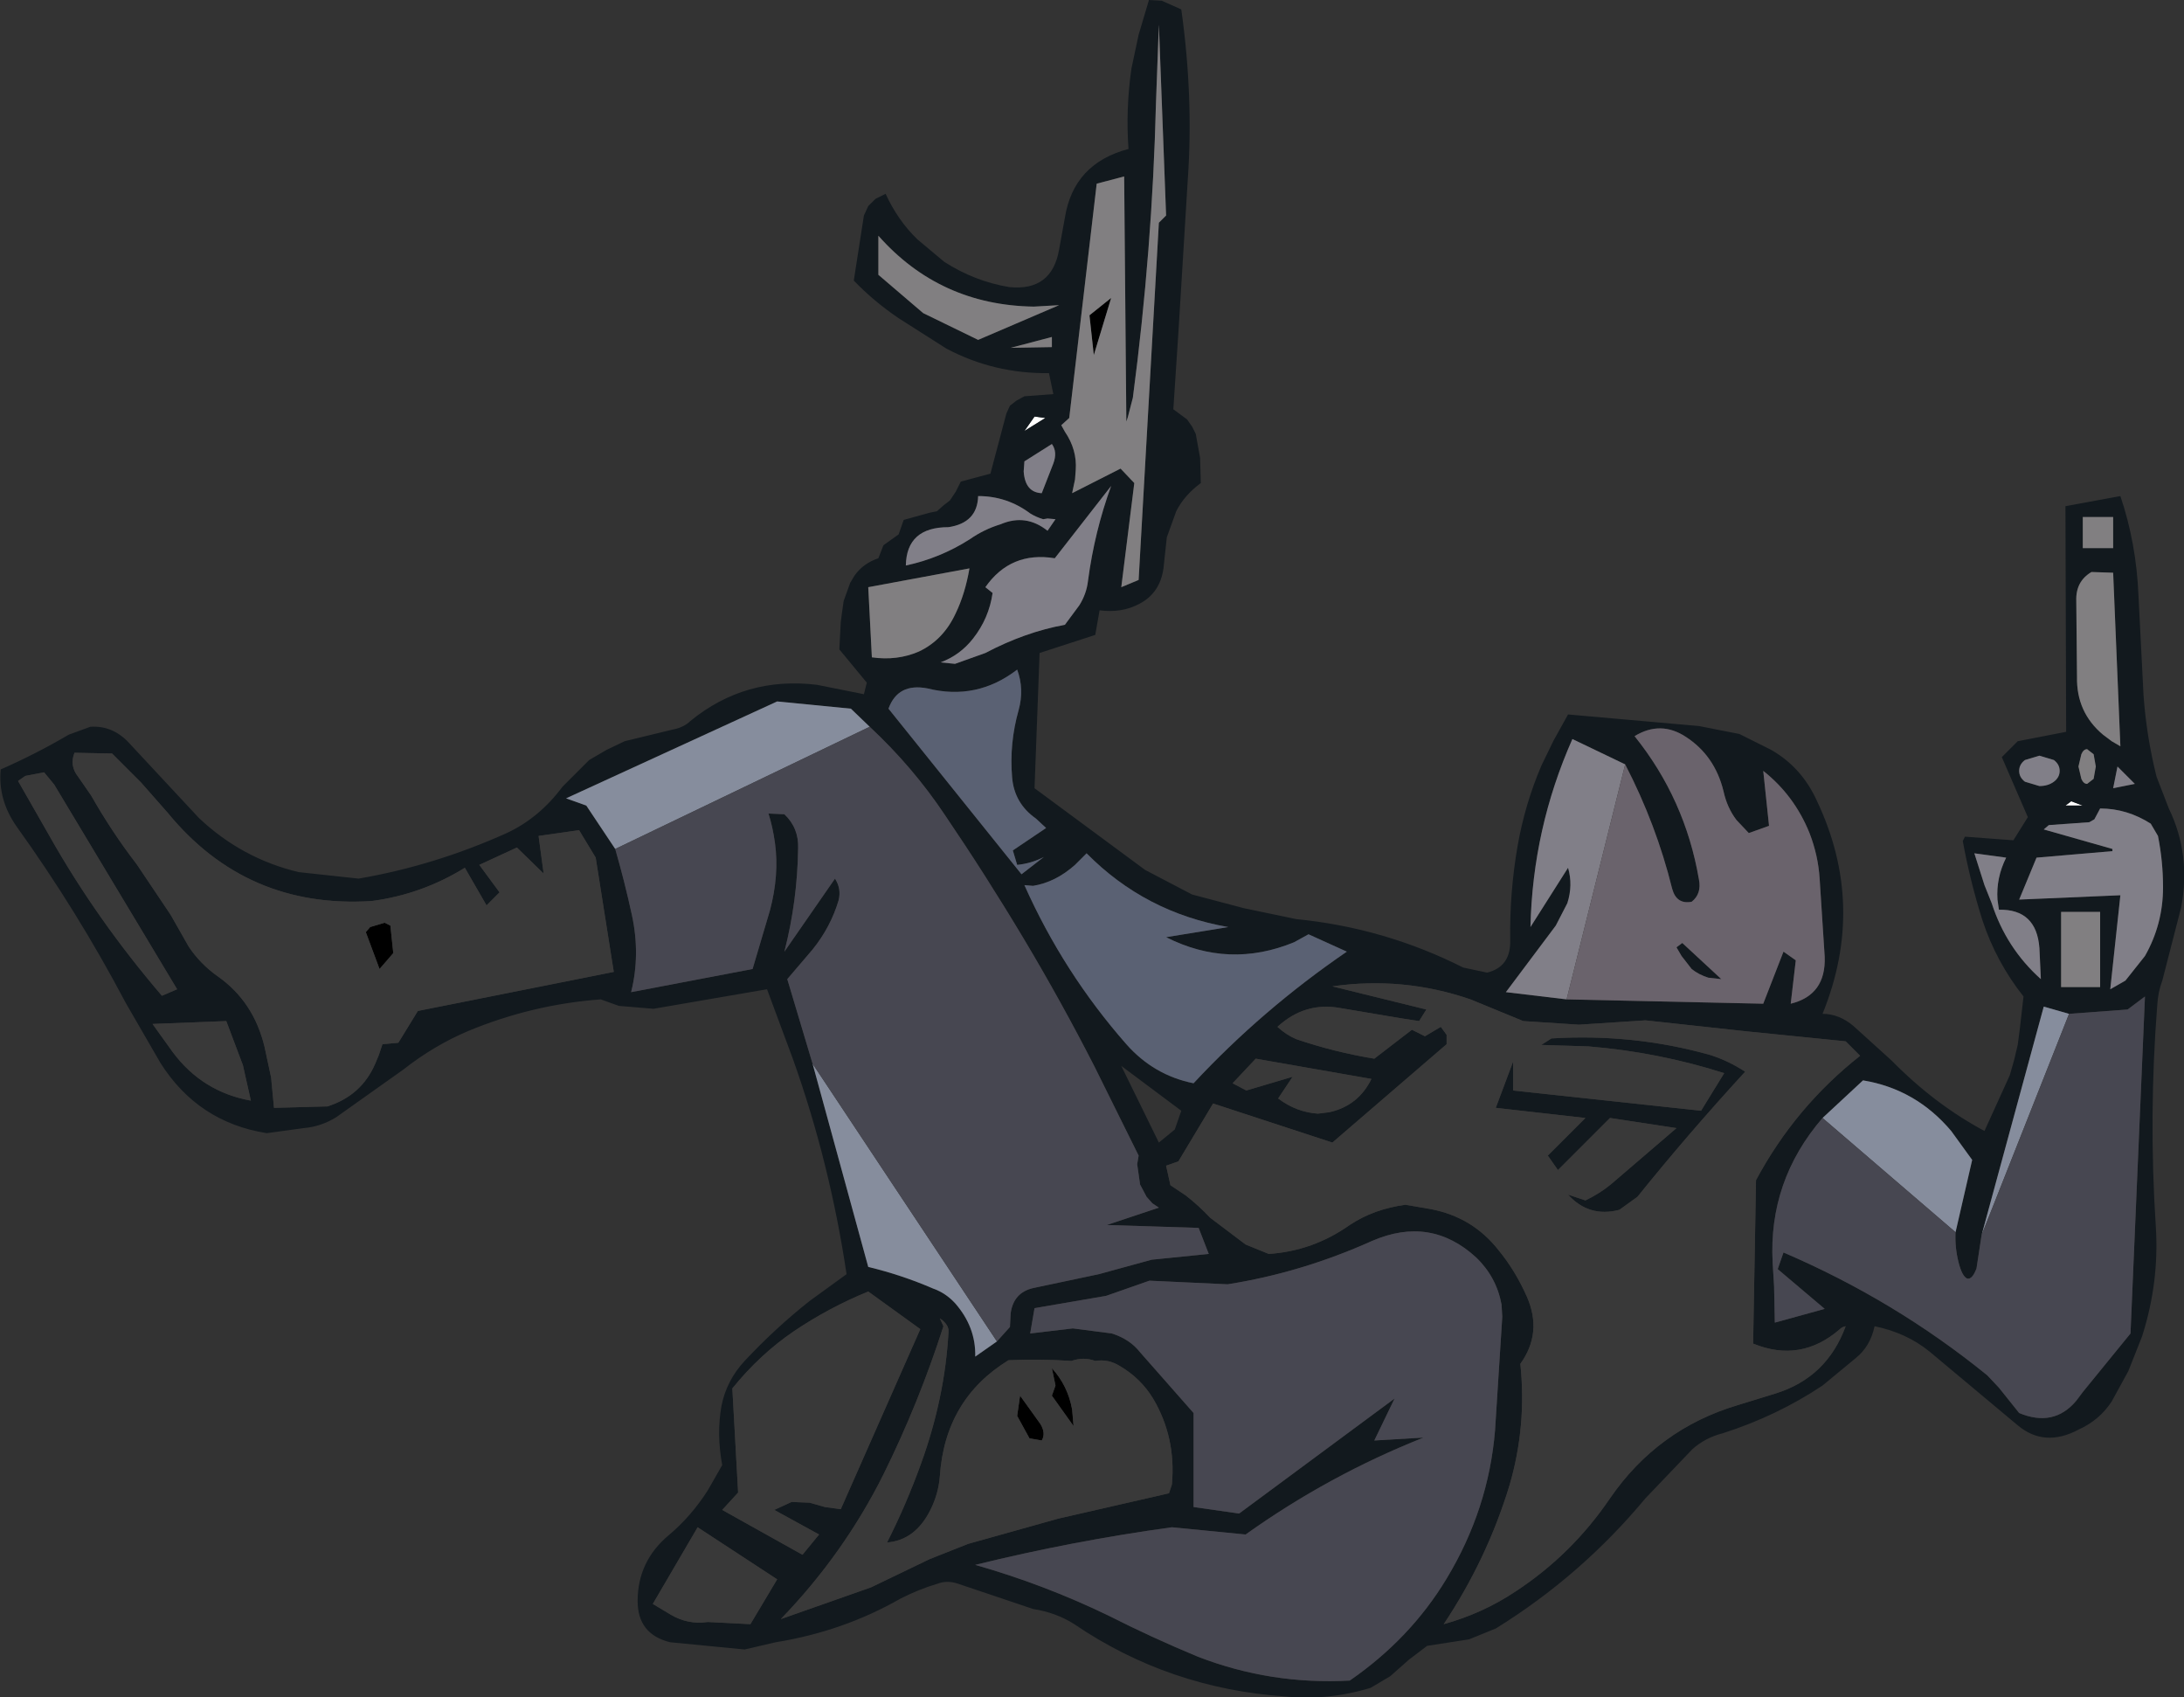 <?xml version="1.0" encoding="UTF-8" standalone="no"?>
<svg xmlns:xlink="http://www.w3.org/1999/xlink" height="117.35px" width="151.05px" xmlns="http://www.w3.org/2000/svg">
  <rect width="100%" height="100%" fill="#333333" stroke="none"/>
  <g transform="matrix(1.0, 0.0, 0.0, 1.0, 75.35, 58.9)">
    <path d="M0.0 -37.1 L1.5 -38.3 0.3 -34.35 0.0 -37.1 M-2.6 35.7 Q-1.5 36.9 -1.2 38.55 L-1.1 39.7 -2.6 37.6 -2.35 36.9 -2.6 35.7 M-4.8 37.6 L-3.4 39.55 Q-3.0 40.2 -3.3 40.7 L-4.15 40.55 -5.0 39.0 -4.8 37.6 M-48.75 4.9 L-48.35 5.1 -48.15 7.0 -49.1 8.1 -50.05 5.55 -49.75 5.2 -48.75 4.9" fill="#000000" fill-rule="evenodd" stroke="none"/>
    <path d="M67.9 -3.5 L68.7 -3.2 67.5 -3.2 67.9 -3.5 M-3.05 -30.0 L-4.5 -29.1 -3.8 -30.1 -3.05 -30.0" fill="#ffffff" fill-rule="evenodd" stroke="none"/>
    <path d="M4.8 -57.2 L4.6 -51.8 Q4.35 -41.65 3.0 -31.4 L2.65 -30.05 2.55 -29.75 2.4 -46.7 0.5 -46.2 -1.4 -30.0 -1.95 -29.5 -1.7 -29.05 Q-0.85 -27.8 -0.95 -26.4 L-1.0 -25.75 -1.2 -24.8 2.15 -26.5 3.1 -25.5 2.2 -18.3 3.4 -18.8 4.8 -43.5 5.3 -44.0 4.8 -57.2 M6.35 -58.25 Q7.2 -52.2 6.8 -46.5 L6.15 -35.9 5.8 -30.6 6.75 -29.9 7.1 -29.4 7.35 -28.9 7.65 -27.25 7.7 -25.5 Q6.55 -24.65 6.0 -23.55 L5.35 -21.75 5.15 -19.9 Q5.0 -17.95 3.45 -17.15 2.25 -16.5 0.7 -16.7 L0.4 -15.0 -3.45 -13.75 -3.8 -4.4 3.85 1.25 7.1 2.95 10.7 3.9 14.3 4.65 Q20.4 5.25 25.85 8.0 L27.5 8.35 Q29.15 7.95 29.1 6.1 29.05 2.85 29.6 -0.35 30.1 -3.25 31.25 -5.95 L32.1 -7.7 33.1 -9.5 42.15 -8.7 44.95 -8.15 47.15 -7.05 Q49.25 -5.85 50.3 -3.55 53.75 3.7 50.7 11.2 51.85 11.2 52.85 12.05 L55.5 14.45 Q58.45 17.45 61.9 19.3 L63.65 15.45 63.95 14.4 64.2 13.35 64.35 12.2 64.6 10.0 Q62.7 7.6 61.75 4.7 60.9 2.0 60.4 -0.75 L60.55 -1.05 63.9 -0.8 64.9 -2.4 63.1 -6.55 64.2 -7.65 67.55 -8.3 67.5 -23.9 71.3 -24.6 Q72.4 -21.35 72.55 -17.75 L72.9 -10.85 Q73.1 -8.0 73.8 -5.2 L74.65 -3.0 Q76.2 0.2 75.5 3.85 L74.2 8.9 Q73.9 9.7 73.85 10.6 73.25 18.25 73.75 25.9 74.0 29.75 72.8 33.5 L71.85 35.9 70.7 38.0 Q69.85 39.3 68.4 39.95 66.05 41.2 64.2 39.65 L58.1 34.55 Q56.5 33.25 54.3 32.8 54.0 34.2 53.0 35.0 L50.7 36.9 Q47.55 39.0 43.8 40.2 42.6 40.5 41.7 41.3 L38.45 44.7 Q34.0 50.05 28.1 53.7 L26.25 54.45 23.35 54.9 22.1 55.85 20.8 57.0 19.45 57.8 Q16.5 58.7 13.55 58.4 5.5 57.85 -1.05 53.4 -2.3 52.6 -3.9 52.35 L-9.1 50.6 Q-9.85 50.35 -10.5 50.6 -11.85 51.0 -13.1 51.65 -17.05 53.9 -21.7 54.65 L-23.85 55.15 -29.0 54.65 Q-31.25 54.1 -31.25 51.8 -31.25 49.05 -29.1 47.25 -27.55 45.95 -26.4 44.15 L-25.4 42.4 Q-25.8 40.25 -25.45 38.3 -25.1 36.55 -23.85 35.2 -21.75 32.95 -19.35 31.05 L-16.8 29.2 Q-17.95 21.5 -20.5 14.35 L-22.3 9.5 -30.15 10.85 -32.55 10.65 -33.8 10.2 Q-38.55 10.55 -43.0 12.4 -45.35 13.4 -47.45 15.05 L-52.1 18.35 Q-53.15 19.0 -54.35 19.1 L-56.9 19.45 Q-61.65 18.7 -64.25 14.6 L-66.65 10.45 Q-70.0 4.1 -74.2 -1.75 -75.5 -3.6 -75.3 -5.7 -72.9 -6.75 -70.6 -8.1 L-69.1 -8.65 Q-67.5 -8.75 -66.35 -7.45 L-61.6 -2.35 Q-58.65 0.45 -54.7 1.4 L-50.55 1.85 Q-45.3 0.95 -40.3 -1.3 -38.05 -2.35 -36.45 -4.5 L-34.6 -6.35 -33.4 -7.05 -32.15 -7.65 -28.85 -8.45 Q-28.05 -8.6 -27.6 -9.05 -23.8 -12.15 -18.85 -11.55 L-15.6 -10.9 -15.4 -11.7 -17.3 -14.0 -17.2 -15.9 -17.1 -16.65 -17.0 -17.35 -16.55 -18.6 -16.25 -19.1 Q-15.65 -19.95 -14.6 -20.3 L-14.25 -21.2 -13.2 -21.95 -12.85 -22.95 -11.05 -23.45 -10.55 -23.55 -10.1 -23.95 -9.65 -24.3 -9.25 -24.9 -8.9 -25.6 -6.85 -26.15 -5.75 -30.3 -5.5 -30.85 -5.05 -31.2 -4.5 -31.5 -2.5 -31.65 -2.8 -33.1 Q-6.6 -33.05 -9.9 -34.8 L-13.2 -36.9 Q-14.9 -38.05 -16.3 -39.5 L-15.6 -44.0 -15.3 -44.65 -14.8 -45.15 -14.1 -45.5 Q-13.25 -43.65 -11.9 -42.35 L-10.05 -40.8 Q-7.95 -39.45 -5.55 -39.05 -2.6 -38.75 -2.1 -41.65 L-1.7 -43.85 Q-1.1 -47.6 2.7 -48.6 2.5 -51.35 2.9 -54.15 L3.4 -56.5 4.1 -58.85 4.1 -58.9 5.0 -58.85 6.35 -58.25 M37.05 -6.05 L33.4 -7.8 Q30.65 -1.6 30.5 5.2 L33.1 1.1 Q33.45 2.3 33.05 3.55 L32.25 5.1 28.8 9.7 33.0 10.2 46.6 10.5 48.0 6.9 48.85 7.5 48.5 10.5 Q50.95 9.9 50.85 7.25 L50.5 1.85 Q50.4 0.25 49.8 -1.3 48.75 -3.9 46.6 -5.6 L47.0 -1.8 45.6 -1.3 44.75 -2.2 Q44.1 -3.05 43.85 -4.2 43.25 -6.65 41.25 -7.95 39.5 -9.1 37.7 -8.0 41.2 -3.65 42.15 1.9 42.35 2.9 41.65 3.45 40.6 3.65 40.3 2.55 39.2 -1.9 37.05 -6.05 M69.0 -7.1 Q68.75 -7.1 68.6 -6.75 L68.4 -5.9 68.6 -5.05 Q68.75 -4.7 69.0 -4.7 L69.45 -5.05 69.6 -5.9 69.45 -6.75 69.0 -7.1 M70.8 -23.15 L68.7 -23.15 68.7 -21.0 70.8 -21.0 70.8 -23.15 M70.8 -19.3 L69.3 -19.35 Q68.2 -18.7 68.25 -17.35 L68.3 -12.1 Q68.25 -9.65 70.1 -8.1 L70.7 -7.65 71.3 -7.3 70.8 -19.3 M65.7 -6.65 L64.7 -6.35 Q64.3 -6.05 64.3 -5.6 64.3 -5.15 64.7 -4.85 L65.7 -4.55 Q66.3 -4.55 66.7 -4.85 67.1 -5.15 67.1 -5.6 67.1 -6.05 66.7 -6.35 L65.7 -6.65 M67.9 -3.5 L67.5 -3.2 68.7 -3.2 67.9 -3.5 M72.3 -4.7 L71.1 -5.9 70.8 -4.4 72.3 -4.7 M66.35 -1.85 L66.0 -1.55 70.75 -0.2 70.75 -0.05 65.5 0.4 64.3 3.3 71.3 3.0 70.6 9.5 71.65 8.9 73.0 7.2 Q74.25 5.0 74.25 2.45 74.25 0.65 73.9 -1.1 L73.4 -1.95 Q71.75 -3.0 69.9 -3.0 L69.5 -2.25 69.15 -2.05 66.35 -1.85 M50.7 18.4 Q46.95 22.75 47.25 28.4 L47.35 30.05 47.4 32.55 50.85 31.6 47.6 28.85 48.0 27.7 Q55.7 31.0 62.1 36.2 L62.9 37.05 64.3 38.8 Q66.7 39.8 68.25 37.95 L68.7 37.35 72.0 33.3 73.0 10.0 71.8 10.9 67.75 11.2 66.0 10.7 61.7 26.5 61.35 28.8 Q61.05 29.6 60.7 29.5 60.35 29.35 60.1 28.35 59.85 27.35 59.9 26.3 L61.05 21.3 59.6 19.3 Q57.15 16.4 53.5 15.8 L50.7 18.4 M69.9 4.15 L67.2 4.15 67.2 9.35 69.9 9.35 69.9 4.15 M61.2 0.1 L61.9 2.3 62.4 3.55 Q63.4 6.65 65.8 8.8 L65.7 6.65 Q65.5 3.95 62.9 4.0 L62.8 3.3 Q62.7 1.8 63.4 0.4 L61.2 0.1 M43.7 8.8 L42.8 8.7 Q42.15 8.5 41.65 8.1 L40.95 7.2 40.6 6.6 41.0 6.3 43.7 8.8 M43.9 15.3 Q39.35 13.85 34.5 13.45 L31.25 13.35 31.95 12.9 Q37.65 12.55 42.95 14.05 44.2 14.45 45.35 15.2 41.4 19.5 37.9 23.85 L36.65 24.75 Q34.55 25.3 33.1 23.7 L34.3 24.1 Q35.25 23.65 36.05 23.0 L40.6 19.1 36.0 18.4 32.4 22.0 31.7 21.0 34.3 18.4 28.1 17.7 29.3 14.5 29.3 16.5 42.3 17.9 43.9 15.3 M53.3 14.1 L52.3 13.1 45.35 12.4 38.45 11.65 33.85 11.95 30.0 11.7 26.35 10.2 Q21.7 8.6 16.8 9.3 L23.3 10.9 22.8 11.7 21.5 11.5 17.35 10.8 Q14.9 10.35 13.0 12.1 13.6 12.65 14.3 12.95 16.95 13.85 19.7 14.3 L22.3 12.3 23.2 12.75 24.3 12.1 24.7 12.65 24.7 13.3 16.8 20.1 8.55 17.4 6.15 21.4 5.3 21.7 5.6 23.05 6.65 23.75 Q7.55 24.45 8.35 25.3 L10.8 27.15 12.4 27.8 Q15.45 27.6 18.0 25.8 19.65 24.7 21.85 24.4 L23.6 24.7 Q26.5 25.25 28.3 27.55 29.45 28.95 30.25 30.75 31.35 33.25 29.8 35.4 30.25 39.7 29.05 43.8 27.5 48.9 24.5 53.4 27.2 52.65 29.45 51.15 33.35 48.6 36.0 44.7 39.3 39.9 44.85 38.25 L47.45 37.45 Q51.0 36.35 52.3 32.8 52.05 32.85 51.9 33.0 49.2 35.35 45.9 34.0 L46.1 22.7 Q48.8 17.65 53.3 14.1 M17.8 6.9 L15.15 5.7 14.15 6.25 Q9.65 8.1 5.3 5.9 L9.6 5.2 Q3.85 4.2 -0.2 0.1 L-1.0 0.9 Q-2.35 2.1 -3.9 2.35 L-4.5 2.3 Q-1.8 8.35 2.55 13.3 4.45 15.45 7.2 16.0 11.95 10.9 17.8 6.9 M-6.4 33.85 L-5.5 32.85 -5.45 31.9 Q-5.25 30.45 -3.85 30.15 L0.65 29.2 4.3 28.2 8.25 27.8 7.55 26.0 1.2 25.8 4.8 24.6 4.35 24.3 3.95 23.85 3.5 23.0 3.3 21.6 3.4 21.0 0.35 14.85 Q-1.95 10.35 -4.55 6.0 -7.15 1.65 -10.0 -2.55 -12.2 -5.85 -15.2 -8.65 L-16.5 -9.9 -21.6 -10.4 -36.2 -3.7 -34.8 -3.2 -32.8 -0.2 Q-32.15 2.05 -31.65 4.35 -31.05 7.1 -31.7 9.7 L-23.3 8.1 -22.1 4.05 Q-21.45 1.6 -21.75 -0.6 -21.9 -1.7 -22.2 -2.65 L-21.1 -2.6 Q-20.1 -1.65 -20.15 -0.25 -20.2 3.4 -21.1 6.9 L-17.6 1.85 Q-17.15 2.55 -17.35 3.35 -17.9 5.2 -19.15 6.75 L-20.9 8.8 -19.15 14.65 -15.3 28.7 Q-13.0 29.25 -10.8 30.2 -9.95 30.5 -9.3 31.2 -7.85 32.85 -7.9 34.9 L-6.4 33.85 M6.35 17.9 L2.2 14.8 4.8 20.1 5.9 19.2 6.35 17.9 M2.1 35.55 Q1.3 35.05 0.4 35.2 -0.4 34.9 -1.25 35.2 -3.45 35.05 -5.6 35.15 -10.0 37.85 -10.35 43.2 -10.45 44.4 -11.0 45.5 -12.05 47.6 -14.0 47.75 -12.7 45.2 -11.65 42.3 -10.0 37.75 -9.75 33.2 -9.7 32.7 -10.35 32.25 L-10.1 32.8 Q-11.8 38.1 -14.25 43.05 -17.0 48.55 -21.35 53.05 L-15.1 50.85 -11.05 48.9 -8.4 47.85 -2.15 46.1 5.5 44.35 5.7 43.75 Q6.0 40.5 4.4 37.8 3.55 36.4 2.1 35.55 M16.6 18.0 Q18.6 17.55 19.5 15.7 L11.5 14.3 9.9 16.0 10.85 16.5 14.05 15.55 13.05 17.05 Q14.3 18.0 15.8 18.1 L16.6 18.0 M1.55 33.3 Q2.8 33.7 3.5 34.6 L7.2 38.8 7.2 45.3 10.35 45.75 21.1 37.8 19.7 40.7 23.1 40.5 Q16.55 43.1 10.8 47.2 L5.7 46.7 Q-1.2 47.65 -7.9 49.3 -3.15 50.65 1.3 52.8 4.25 54.3 7.5 55.65 12.55 57.6 18.0 57.3 22.2 54.4 24.7 50.25 27.6 45.45 28.05 40.0 L28.55 32.15 28.5 31.3 Q28.15 29.4 26.75 28.05 23.6 25.15 19.55 26.9 14.65 29.1 9.55 29.9 L4.15 29.65 1.15 30.7 -3.8 31.55 -4.1 33.3 -1.15 32.95 1.55 33.3 M-67.6 -6.8 L-70.2 -6.85 Q-70.55 -5.95 -69.95 -5.2 L-69.05 -3.9 Q-67.6 -1.35 -65.9 0.85 L-63.55 4.35 -62.3 6.55 Q-61.5 7.75 -60.3 8.6 -57.8 10.35 -57.05 13.5 L-56.6 15.6 -56.4 17.7 -52.7 17.6 Q-50.35 16.85 -49.4 14.65 L-49.15 14.05 -48.9 13.3 -47.8 13.2 -46.45 11.0 -32.9 8.3 -34.15 0.4 -35.3 -1.5 -38.1 -1.1 -37.75 1.5 -39.6 -0.3 -42.2 0.9 -40.8 2.8 -41.7 3.7 -43.2 1.1 Q-46.2 2.95 -49.65 3.4 -58.3 3.95 -63.75 -2.7 L-65.6 -4.8 -67.6 -6.8 M-72.3 -5.5 L-73.6 -5.25 -74.1 -4.9 -71.9 -1.05 Q-68.65 4.7 -64.15 9.95 L-63.1 9.5 -71.6 -4.65 -72.3 -5.5 M-2.6 -34.9 L-2.6 -35.6 -5.45 -34.85 -2.6 -34.9 M-2.1 -37.8 L-3.85 -37.7 Q-10.35 -37.8 -14.6 -42.6 L-14.6 -39.9 -11.5 -37.25 -7.7 -35.4 -2.1 -37.8 M-3.05 -30.0 L-3.8 -30.1 -4.5 -29.1 -3.05 -30.0 M-9.3 -13.0 L-7.2 -13.75 Q-4.45 -15.2 -1.7 -15.7 L-0.7 -17.05 Q-0.2 -17.85 -0.1 -18.75 0.35 -22.15 1.5 -25.3 L-2.4 -20.3 Q-5.45 -20.8 -7.2 -18.3 L-6.7 -17.9 Q-6.95 -16.15 -8.05 -14.75 -8.95 -13.6 -10.3 -13.1 L-9.3 -13.0 M-2.9 -23.05 L-3.2 -23.0 Q-3.7 -23.15 -4.1 -23.4 -5.7 -24.6 -7.7 -24.6 -7.75 -22.75 -9.75 -22.45 -12.65 -22.45 -12.7 -19.8 -10.35 -20.3 -8.3 -21.6 -7.3 -22.3 -6.15 -22.65 -4.4 -23.4 -2.9 -22.2 L-2.35 -23.0 -2.9 -23.05 M-4.55 -26.3 Q-4.45 -24.85 -3.3 -24.8 L-2.5 -26.85 Q-2.2 -27.65 -2.6 -28.2 L-4.5 -27.0 -4.55 -26.3 M-9.25 -16.5 Q-8.6 -17.85 -8.3 -19.6 L-15.3 -18.3 -15.05 -13.45 Q-13.3 -13.2 -11.8 -13.85 -10.1 -14.65 -9.25 -16.5 M-11.2 -11.3 Q-13.25 -11.7 -13.9 -9.9 L-4.7 1.55 -3.15 0.35 Q-4.0 0.8 -5.0 0.9 L-5.3 -0.1 -3.0 -1.65 -3.7 -2.3 Q-5.2 -3.35 -5.35 -5.15 -5.55 -7.5 -4.9 -9.8 -4.5 -11.25 -5.0 -12.6 -7.8 -10.45 -11.2 -11.3 M-20.45 33.15 Q-22.8 34.75 -24.7 37.1 L-24.3 44.3 -25.4 45.5 -19.85 48.6 -18.7 47.2 -21.8 45.5 -20.6 44.95 -19.35 45.0 -18.3 45.3 -17.2 45.45 -11.7 33.0 -15.3 30.4 Q-18.0 31.5 -20.45 33.15 M-23.45 53.4 L-21.6 50.3 -27.1 46.7 -30.2 52.0 -28.95 52.75 Q-27.75 53.45 -26.4 53.25 L-23.45 53.4 M-58.0 17.2 L-58.55 14.75 -59.7 11.7 -64.8 11.9 -63.4 13.85 Q-61.35 16.6 -58.0 17.2" fill="#12191e" fill-rule="evenodd" stroke="none"/>
    <path d="M4.8 -57.2 L5.3 -44.0 4.8 -43.5 3.4 -18.8 2.2 -18.3 3.1 -25.5 2.15 -26.5 -1.2 -24.8 -1.0 -25.75 -0.95 -26.4 Q-0.85 -27.8 -1.7 -29.05 L-1.95 -29.5 -1.4 -30.0 0.5 -46.2 2.4 -46.7 2.55 -29.75 2.65 -30.05 3.0 -31.4 Q4.35 -41.65 4.6 -51.8 L4.8 -57.2 M0.0 -37.1 L0.3 -34.35 1.5 -38.3 0.0 -37.1 M70.8 -19.3 L71.3 -7.3 70.7 -7.65 70.1 -8.1 Q68.25 -9.65 68.3 -12.1 L68.25 -17.35 Q68.2 -18.7 69.3 -19.35 L70.8 -19.3 M70.8 -23.15 L70.8 -21.0 68.7 -21.0 68.7 -23.15 70.8 -23.15 M69.0 -7.1 L69.45 -6.75 69.6 -5.9 69.45 -5.05 69.0 -4.7 Q68.75 -4.7 68.6 -5.05 L68.4 -5.9 68.6 -6.75 Q68.75 -7.1 69.0 -7.1 M69.9 4.15 L69.9 9.35 67.2 9.35 67.2 4.15 69.9 4.15 M-2.1 -37.8 L-7.7 -35.4 -11.5 -37.25 -14.6 -39.9 -14.6 -42.6 Q-10.35 -37.8 -3.85 -37.7 L-2.1 -37.8 M-2.6 -34.9 L-5.45 -34.85 -2.6 -35.6 -2.6 -34.9 M-9.25 -16.5 Q-10.1 -14.65 -11.8 -13.85 -13.3 -13.2 -15.05 -13.45 L-15.3 -18.3 -8.3 -19.6 Q-8.6 -17.85 -9.25 -16.5" fill="#817f81" fill-rule="evenodd" stroke="none"/>
    <path d="M33.0 10.2 L28.8 9.7 32.25 5.1 33.05 3.55 Q33.45 2.3 33.1 1.1 L30.5 5.2 Q30.65 -1.6 33.4 -7.8 L37.05 -6.05 33.0 10.2 M65.7 -6.65 L66.7 -6.35 Q67.1 -6.05 67.1 -5.6 67.1 -5.15 66.7 -4.85 66.3 -4.55 65.7 -4.55 L64.7 -4.85 Q64.3 -5.15 64.3 -5.6 64.3 -6.05 64.7 -6.35 L65.7 -6.65 M66.35 -1.85 L69.15 -2.05 69.5 -2.25 69.9 -3.0 Q71.75 -3.0 73.4 -1.95 L73.9 -1.1 Q74.25 0.65 74.25 2.45 74.25 5.0 73.0 7.2 L71.65 8.9 70.6 9.5 71.3 3.0 64.3 3.3 65.5 0.4 70.75 -0.05 70.75 -0.2 66.0 -1.55 66.35 -1.85 M72.3 -4.7 L70.8 -4.4 71.1 -5.9 72.3 -4.7 M61.2 0.1 L63.4 0.4 Q62.7 1.8 62.8 3.3 L62.9 4.0 Q65.5 3.95 65.7 6.65 L65.8 8.8 Q63.4 6.65 62.4 3.55 L61.9 2.3 61.2 0.1 M-4.55 -26.3 L-4.5 -27.0 -2.6 -28.2 Q-2.2 -27.65 -2.5 -26.85 L-3.3 -24.8 Q-4.45 -24.85 -4.55 -26.3 M-2.9 -23.05 L-2.35 -23.0 -2.9 -22.2 Q-4.4 -23.4 -6.15 -22.65 -7.3 -22.3 -8.3 -21.6 -10.35 -20.3 -12.7 -19.8 -12.65 -22.45 -9.75 -22.45 -7.75 -22.75 -7.7 -24.6 -5.7 -24.6 -4.1 -23.4 -3.7 -23.15 -3.2 -23.0 L-2.9 -23.05 M-9.3 -13.0 L-10.3 -13.1 Q-8.95 -13.6 -8.05 -14.75 -6.95 -16.15 -6.7 -17.9 L-7.2 -18.3 Q-5.45 -20.8 -2.4 -20.3 L1.5 -25.3 Q0.35 -22.15 -0.1 -18.75 -0.2 -17.85 -0.7 -17.05 L-1.7 -15.7 Q-4.45 -15.2 -7.2 -13.75 L-9.3 -13.0" fill="#817f88" fill-rule="evenodd" stroke="none"/>
    <path d="M50.7 18.4 L53.5 15.8 Q57.15 16.4 59.6 19.3 L61.05 21.3 59.9 26.3 50.7 18.4 M61.7 26.5 L66.0 10.7 67.75 11.2 61.7 26.5 M-6.4 33.85 L-7.9 34.9 Q-7.85 32.85 -9.3 31.2 -9.95 30.5 -10.8 30.2 -13.0 29.25 -15.3 28.7 L-19.15 14.65 -6.4 33.85 M-32.8 -0.2 L-34.8 -3.2 -36.2 -3.7 -21.6 -10.4 -16.5 -9.9 -15.2 -8.65 -32.8 -0.2" fill="#868d9d" fill-rule="evenodd" stroke="none"/>
    <path d="M17.8 6.9 Q11.95 10.9 7.2 16.0 4.45 15.45 2.55 13.3 -1.8 8.35 -4.5 2.3 L-3.9 2.35 Q-2.35 2.1 -1.0 0.9 L-0.2 0.1 Q3.85 4.2 9.6 5.2 L5.3 5.9 Q9.65 8.1 14.15 6.25 L15.15 5.7 17.8 6.9 M-11.2 -11.3 Q-7.8 -10.45 -5.0 -12.6 -4.5 -11.25 -4.9 -9.8 -5.55 -7.5 -5.35 -5.15 -5.2 -3.35 -3.7 -2.3 L-3.0 -1.65 -5.3 -0.1 -5.0 0.9 Q-4.0 0.8 -3.15 0.35 L-4.7 1.55 -13.9 -9.9 Q-13.25 -11.7 -11.2 -11.3" fill="#5a6173" fill-rule="evenodd" stroke="none"/>
    <path d="M43.9 15.3 L42.3 17.9 29.3 16.5 29.3 14.5 28.1 17.7 34.3 18.4 31.7 21.0 32.4 22.0 36.0 18.4 40.6 19.1 36.05 23.0 Q35.25 23.65 34.3 24.1 L33.1 23.7 Q34.55 25.3 36.65 24.75 L37.9 23.85 Q41.4 19.5 45.35 15.2 44.2 14.45 42.95 14.05 37.65 12.55 31.95 12.9 L31.25 13.35 34.5 13.45 Q39.35 13.85 43.9 15.3 M53.3 14.1 Q48.8 17.65 46.1 22.7 L45.9 34.0 Q49.2 35.35 51.9 33.0 52.05 32.85 52.3 32.8 51.0 36.35 47.45 37.45 L44.85 38.25 Q39.3 39.9 36.0 44.7 33.35 48.6 29.45 51.15 27.2 52.65 24.5 53.4 27.5 48.9 29.05 43.8 30.25 39.7 29.8 35.4 31.35 33.25 30.25 30.75 29.45 28.95 28.3 27.55 26.5 25.25 23.6 24.7 L21.85 24.4 Q19.65 24.7 18.0 25.8 15.45 27.6 12.4 27.8 L10.8 27.15 8.35 25.3 Q7.55 24.45 6.65 23.75 L5.6 23.05 5.3 21.7 6.15 21.4 8.55 17.4 16.8 20.1 24.7 13.3 24.7 12.65 24.3 12.1 23.2 12.75 22.3 12.3 19.7 14.3 Q16.95 13.85 14.3 12.95 13.6 12.65 13.0 12.1 14.9 10.35 17.35 10.8 L21.5 11.5 22.8 11.7 23.3 10.9 16.8 9.3 Q21.7 8.6 26.35 10.2 L30.0 11.7 33.85 11.95 38.45 11.65 45.35 12.4 52.3 13.1 53.3 14.1 M16.6 18.0 L15.8 18.1 Q14.3 18.0 13.05 17.05 L14.05 15.55 10.85 16.5 9.9 16.0 11.5 14.3 19.5 15.7 Q18.6 17.55 16.6 18.0 M2.1 35.55 Q3.55 36.4 4.4 37.8 6.0 40.5 5.7 43.75 L5.5 44.35 -2.15 46.1 -8.4 47.85 -11.05 48.9 -15.1 50.85 -21.35 53.05 Q-17.0 48.55 -14.25 43.05 -11.8 38.1 -10.1 32.8 L-10.35 32.25 Q-9.7 32.7 -9.75 33.2 -10.0 37.75 -11.65 42.3 -12.7 45.2 -14.0 47.75 -12.05 47.6 -11.0 45.5 -10.45 44.4 -10.35 43.2 -10.0 37.85 -5.6 35.15 -3.45 35.05 -1.25 35.2 -0.4 34.9 0.4 35.2 1.3 35.05 2.1 35.55 M-72.3 -5.5 L-71.6 -4.65 -63.1 9.5 -64.15 9.95 Q-68.65 4.7 -71.9 -1.05 L-74.1 -4.9 -73.6 -5.25 -72.3 -5.5 M-67.6 -6.8 L-65.6 -4.8 -63.75 -2.7 Q-58.3 3.95 -49.65 3.4 -46.2 2.95 -43.2 1.1 L-41.7 3.7 -40.8 2.8 -42.2 0.9 -39.6 -0.3 -37.75 1.5 -38.1 -1.1 -35.3 -1.5 -34.15 0.4 -32.9 8.3 -46.45 11.0 -47.8 13.2 -48.9 13.3 -49.15 14.05 -49.4 14.65 Q-50.35 16.85 -52.7 17.6 L-56.4 17.7 -56.6 15.6 -57.05 13.5 Q-57.8 10.35 -60.3 8.6 -61.5 7.75 -62.3 6.55 L-63.55 4.35 -65.9 0.85 Q-67.6 -1.35 -69.05 -3.9 L-69.95 -5.2 Q-70.55 -5.95 -70.2 -6.85 L-67.6 -6.8 M-20.45 33.15 Q-18.0 31.5 -15.3 30.4 L-11.7 33.0 -17.2 45.45 -18.3 45.3 -19.35 45.0 -20.6 44.95 -21.8 45.5 -18.7 47.2 -19.85 48.6 -25.4 45.5 -24.3 44.3 -24.7 37.1 Q-22.8 34.75 -20.45 33.15 M-4.8 37.6 L-5.0 39.0 -4.15 40.55 -3.3 40.7 Q-3.0 40.2 -3.4 39.55 L-4.8 37.6 M-2.6 35.7 L-2.35 36.9 -2.6 37.6 -1.1 39.7 -1.2 38.55 Q-1.5 36.9 -2.6 35.7 M-48.75 4.9 L-49.75 5.2 -50.05 5.55 -49.1 8.1 -48.15 7.0 -48.35 5.1 -48.75 4.9 M-58.0 17.2 Q-61.35 16.6 -63.4 13.85 L-64.8 11.9 -59.7 11.7 -58.55 14.75 -58.0 17.2 M-23.45 53.4 L-26.4 53.25 Q-27.75 53.45 -28.95 52.75 L-30.2 52.0 -27.1 46.7 -21.6 50.3 -23.45 53.4" fill="#393939" fill-rule="evenodd" stroke="none"/>
    <path d="M37.05 -6.05 Q39.2 -1.9 40.3 2.55 40.6 3.65 41.65 3.45 42.35 2.9 42.15 1.9 41.2 -3.65 37.7 -8.0 39.5 -9.1 41.25 -7.95 43.25 -6.65 43.85 -4.2 44.1 -3.05 44.75 -2.2 L45.6 -1.3 47.0 -1.8 46.6 -5.6 Q48.75 -3.9 49.8 -1.3 50.4 0.25 50.5 1.85 L50.85 7.25 Q50.95 9.9 48.5 10.5 L48.85 7.5 48.0 6.9 46.6 10.5 33.0 10.2 37.05 -6.05 M43.7 8.8 L41.0 6.3 40.6 6.6 40.95 7.2 41.65 8.1 Q42.15 8.5 42.8 8.7 L43.7 8.8" fill="#6a636c" fill-rule="evenodd" stroke="none"/>
    <path d="M67.75 11.2 L71.8 10.9 73.0 10.0 72.0 33.3 68.7 37.35 68.25 37.95 Q66.7 39.8 64.3 38.8 L62.9 37.05 62.1 36.2 Q55.7 31.0 48.0 27.7 L47.6 28.85 50.85 31.6 47.4 32.55 47.35 30.05 47.25 28.4 Q46.95 22.75 50.7 18.4 L59.9 26.3 Q59.85 27.35 60.1 28.35 60.35 29.35 60.7 29.5 61.05 29.6 61.35 28.8 L61.7 26.5 67.75 11.2 M-15.2 -8.65 Q-12.2 -5.85 -10.0 -2.55 -7.15 1.65 -4.55 6.0 -1.95 10.35 0.35 14.85 L3.4 21.0 3.3 21.6 3.5 23.0 3.95 23.85 4.35 24.3 4.8 24.6 1.2 25.8 7.55 26.0 8.25 27.8 4.3 28.2 0.65 29.2 -3.85 30.15 Q-5.25 30.45 -5.45 31.9 L-5.5 32.85 -6.4 33.85 -19.15 14.65 -20.9 8.8 -19.15 6.75 Q-17.9 5.2 -17.35 3.35 -17.15 2.55 -17.6 1.85 L-21.1 6.9 Q-20.2 3.4 -20.15 -0.25 -20.1 -1.65 -21.1 -2.6 L-22.2 -2.65 Q-21.9 -1.7 -21.75 -0.6 -21.45 1.6 -22.1 4.05 L-23.3 8.1 -31.7 9.7 Q-31.05 7.1 -31.65 4.35 -32.15 2.05 -32.8 -0.2 L-15.2 -8.65 M1.55 33.3 L-1.15 32.95 -4.1 33.3 -3.8 31.55 1.15 30.7 4.15 29.65 9.55 29.9 Q14.65 29.1 19.55 26.9 23.6 25.15 26.75 28.05 28.15 29.4 28.5 31.3 L28.55 32.15 28.05 40.0 Q27.6 45.45 24.7 50.25 22.2 54.4 18.0 57.3 12.55 57.6 7.5 55.65 4.25 54.3 1.3 52.8 -3.15 50.65 -7.9 49.3 -1.2 47.65 5.7 46.7 L10.8 47.2 Q16.55 43.1 23.1 40.5 L19.7 40.7 21.1 37.8 10.35 45.75 7.2 45.3 7.2 38.8 3.5 34.6 Q2.8 33.7 1.55 33.3" fill="#474751" fill-rule="evenodd" stroke="none"/>
  </g>
</svg>
